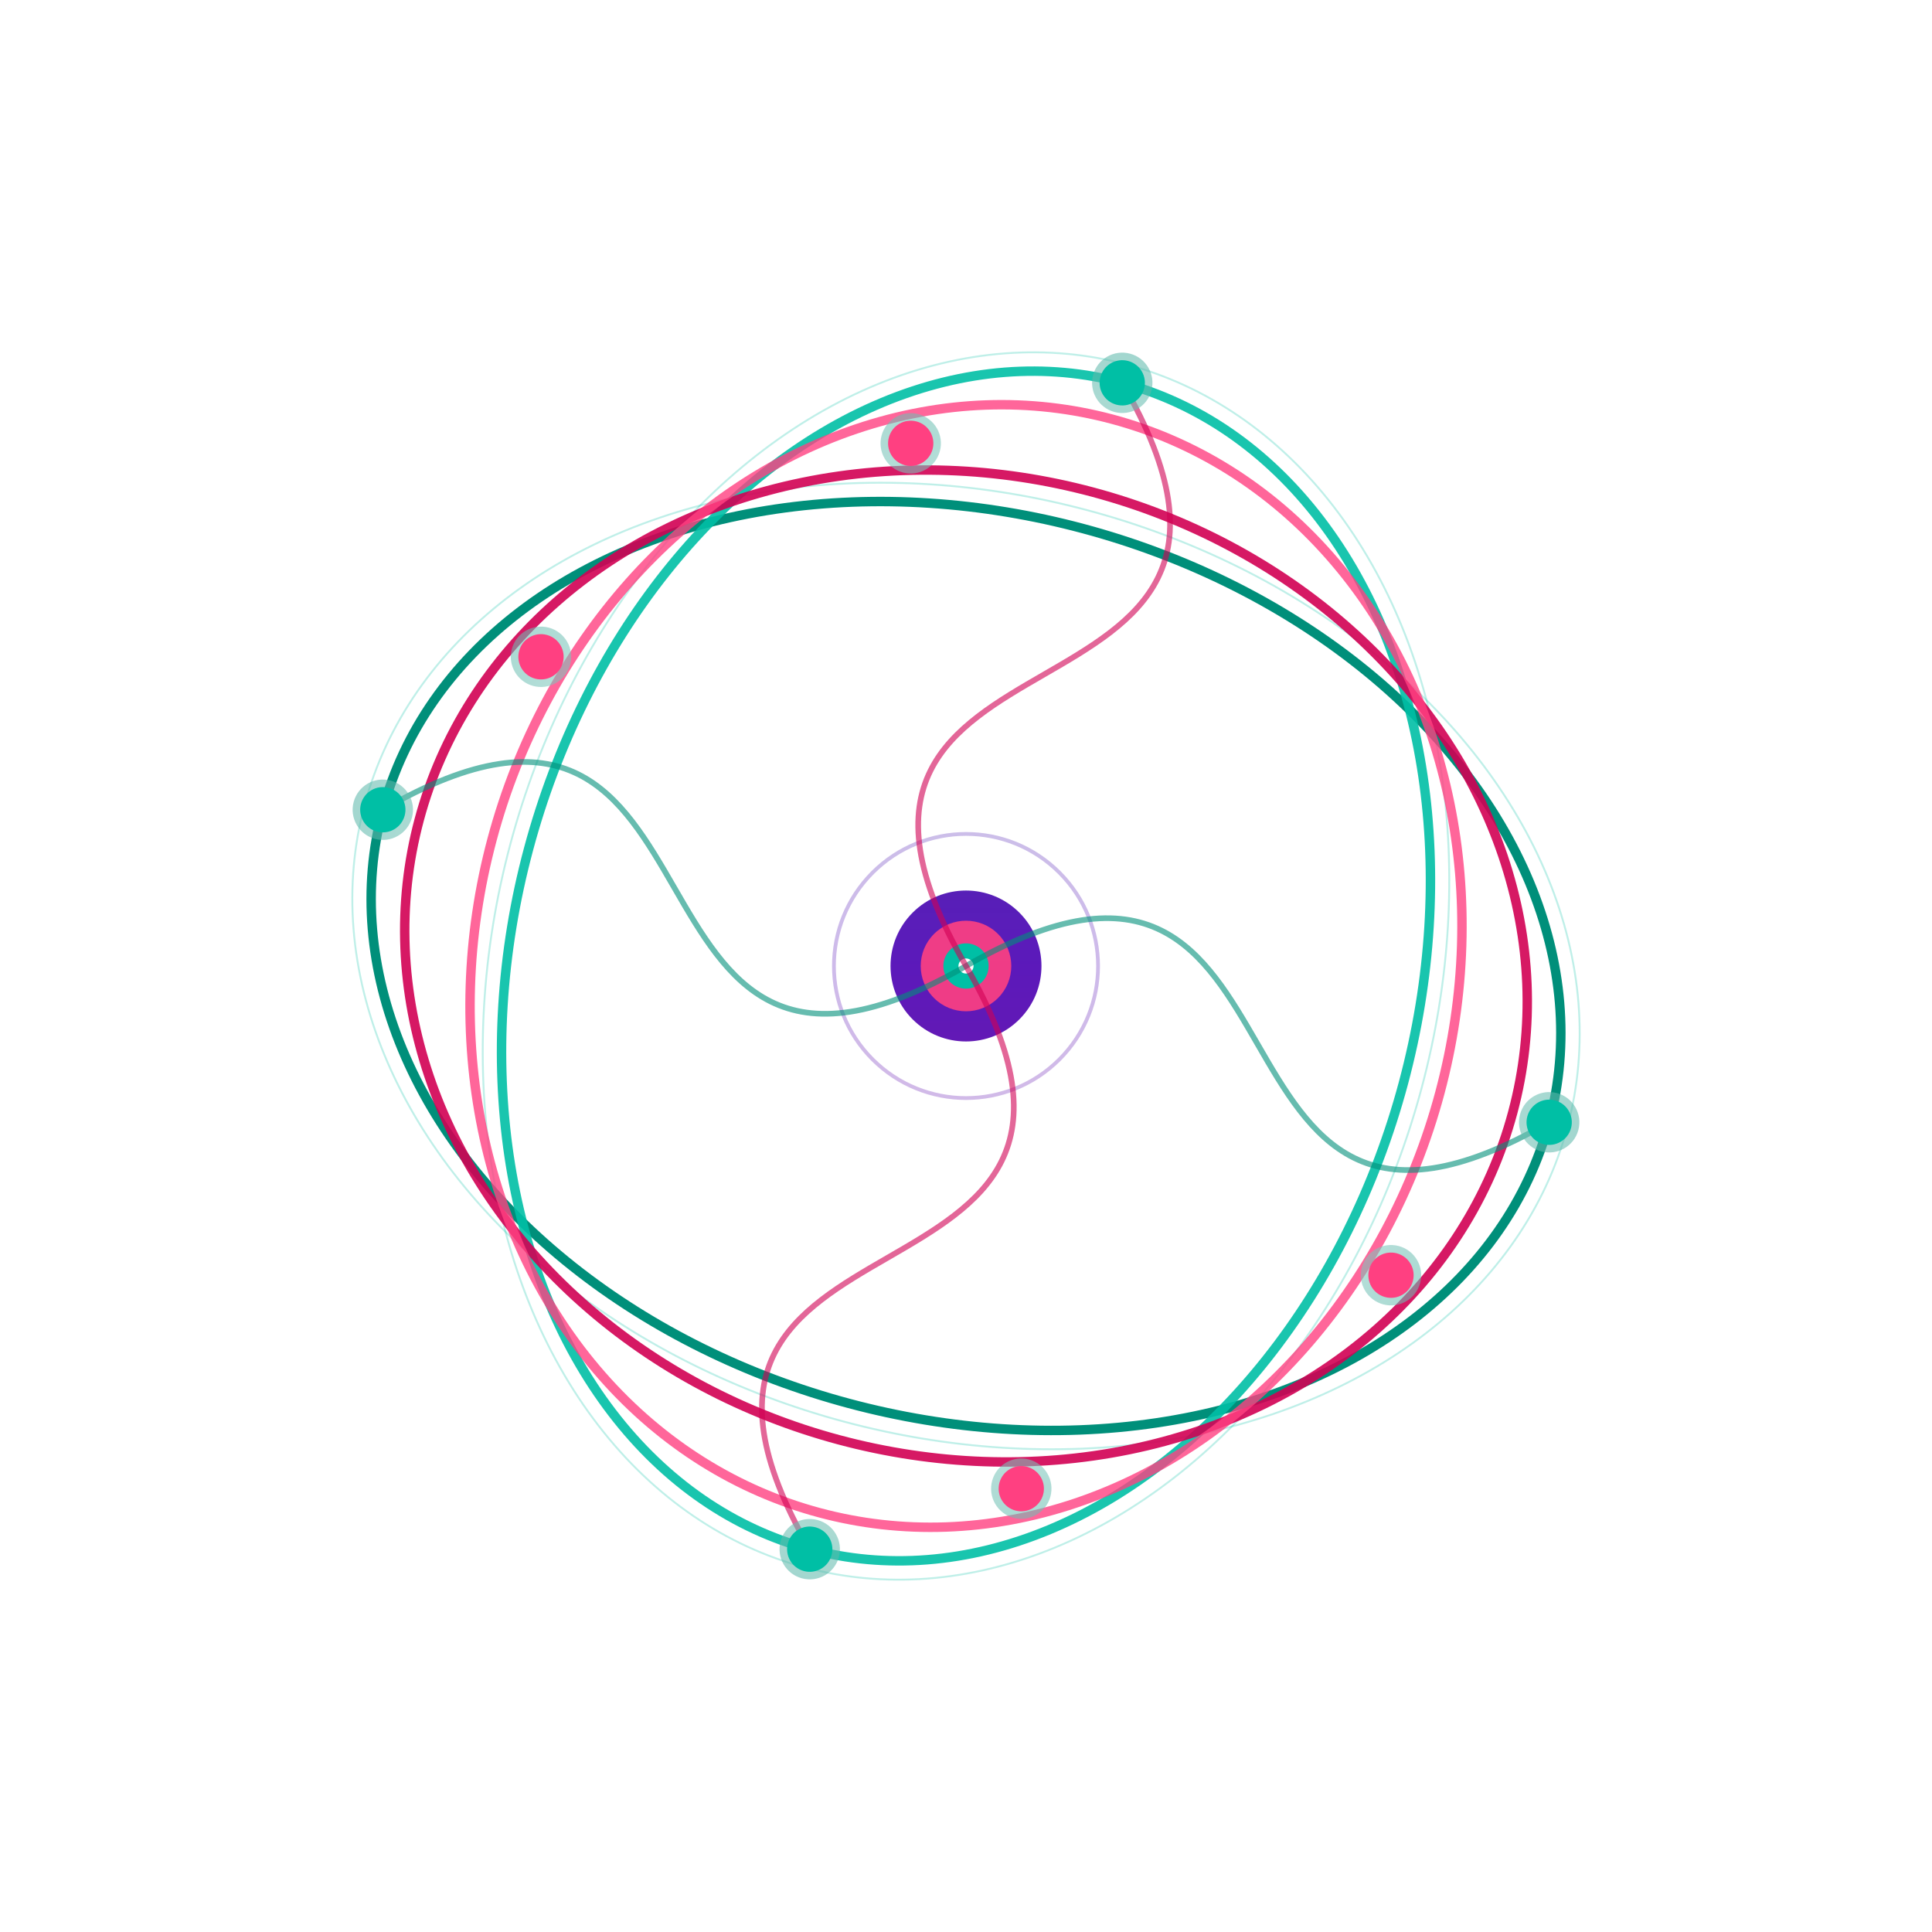 <?xml version="1.0" encoding="UTF-8"?>
<svg width="512" height="512" viewBox="0 0 512 512" fill="none" xmlns="http://www.w3.org/2000/svg" shape-rendering="geometricPrecision">
    <defs>
        <!-- Enhanced node glow for light theme -->
        <filter id="nodeGlow" x="-50%" y="-50%" width="200%" height="200%" color-interpolation-filters="sRGB">
            <feGaussianBlur in="SourceGraphic" stdDeviation="2.5" result="blur"/>
            <feColorMatrix in="blur" type="matrix" values="0 0 0 0 0   0 0 0 0 0.75   0 0 0 0 0.65  0 0 0 0.7 0"/>
            <feComposite in="SourceGraphic" in2="blur" operator="over"/>
        </filter>
        
        <!-- Enhanced central glow for light theme -->
        <filter id="centralGlow" x="-100%" y="-100%" width="300%" height="300%" color-interpolation-filters="sRGB">
            <feGaussianBlur in="SourceGraphic" stdDeviation="8" result="blur"/>
            <feColorMatrix in="blur" type="matrix" values="0 0 0 0 0   0 0 0 0 0.75   0 0 0 0 0.65  0 0 0 0.6 0"/>
            <feComposite in="SourceGraphic" in2="blur" operator="over"/>
        </filter>

        <!-- Connection path effect for light theme -->
        <filter id="connectionGlow" x="-20%" y="-20%" width="140%" height="140%" color-interpolation-filters="sRGB">
            <feGaussianBlur in="SourceGraphic" stdDeviation="0.8" result="blur"/>
            <feColorMatrix in="blur" type="matrix" values="0 0 0 0 0   0 0 0 0 0.75   0 0 0 0 0.65  0 0 0 0.2 0"/>
        </filter>

        <!-- Secondary orbital glow for light theme -->
        <filter id="orbitalGlow" x="-10%" y="-10%" width="120%" height="120%" color-interpolation-filters="sRGB">
            <feGaussianBlur in="SourceGraphic" stdDeviation="0.3" result="blur"/>
            <feColorMatrix in="blur" type="matrix" values="0 0 0 0 0   0 0 0 0 0.75   0 0 0 0 0.65  0 0 0 0.1 0"/>
        </filter>

        <!-- Gradient definitions -->
        <linearGradient id="centralGradient" x1="0%" y1="0%" x2="100%" y2="100%" gradientUnits="userSpaceOnUse">
            <stop offset="0%" style="stop-color:#008f7a;stop-opacity:1"/>
            <stop offset="50%" style="stop-color:#4a00b3;stop-opacity:0.9"/>
            <stop offset="100%" style="stop-color:#d10053;stop-opacity:0.9"/>
        </linearGradient>

        <!-- Secondary gradient -->
        <radialGradient id="nodeGradient" cx="50%" cy="50%" r="50%" fx="50%" fy="50%" gradientUnits="userSpaceOnUse">
            <stop offset="0%" style="stop-color:#FFFFFF;stop-opacity:1"/>
            <stop offset="100%" style="stop-color:#008f7a;stop-opacity:0.8"/>
        </radialGradient>
    </defs>

    <!-- Enhanced central field -->
    <radialGradient id="coreGlow" cx="50%" cy="50%" r="50%">
        <!-- Outer energy field -->
        <circle cx="256" cy="256" r="35" fill="none" stroke="url(#centralGradient)" stroke-width="1" opacity="0.3" vector-effect="non-scaling-stroke">
            <animate attributeName="r" values="30;35;30" dur="6s" repeatCount="indefinite"/>
            <animate attributeName="opacity" values="0.25;0.3;0.25" dur="6s" repeatCount="indefinite"/>
            <animateTransform attributeName="transform" type="rotate" from="0 256 256" to="360 256 256" dur="30s" repeatCount="indefinite"/>
        </circle>
        
        <!-- Main quantum core -->
        <circle cx="256" cy="256" r="20" fill="url(#centralGradient)" filter="url(#centralGlow)" opacity="1" vector-effect="non-scaling-stroke">
            <animate attributeName="opacity" values="0.9;1;0.9" dur="6s" repeatCount="indefinite"/>
            <animateTransform attributeName="transform" type="rotate" from="360 256 256" to="0 256 256" dur="20s" repeatCount="indefinite"/>
        </circle>
        
        <!-- Inner energy rings -->
        <circle cx="256" cy="256" r="12" fill="#FF4081" opacity="0.9" vector-effect="non-scaling-stroke">
            <animate attributeName="opacity" values="0.8;0.9;0.8" dur="4s" repeatCount="indefinite"/>
        </circle>
        <circle cx="256" cy="256" r="6" fill="#00BFA5" opacity="1" vector-effect="non-scaling-stroke">
            <animate attributeName="opacity" values="0.9;1;0.9" dur="4s" repeatCount="indefinite"/>
        </circle>
        
        <!-- Quantum particles -->
        <circle cx="256" cy="256" r="2" fill="#FFFFFF" opacity="1" vector-effect="non-scaling-stroke">
            <animate attributeName="r" values="1;2;1" dur="3s" repeatCount="indefinite"/>
            <animate attributeName="opacity" values="0.9;1;0.9" dur="3s" repeatCount="indefinite"/>
        </circle>
    </radialGradient>

    <!-- Enhanced central field -->
    <g transform="rotate(45, 256, 256)" shape-rendering="geometricPrecision">
        <!-- Outer energy field -->
        <circle cx="256" cy="256" r="35" fill="none" stroke="url(#centralGradient)" stroke-width="1" opacity="0.3" vector-effect="non-scaling-stroke">
            <animate attributeName="r" values="30;35;30" dur="6s" repeatCount="indefinite"/>
            <animate attributeName="opacity" values="0.25;0.3;0.25" dur="6s" repeatCount="indefinite"/>
            <animateTransform attributeName="transform" type="rotate" from="0 256 256" to="360 256 256" dur="30s" repeatCount="indefinite"/>
        </circle>
        
        <!-- Main quantum core -->
        <circle cx="256" cy="256" r="20" fill="url(#centralGradient)" filter="url(#centralGlow)" opacity="1" vector-effect="non-scaling-stroke">
            <animate attributeName="opacity" values="0.9;1;0.9" dur="6s" repeatCount="indefinite"/>
            <animateTransform attributeName="transform" type="rotate" from="360 256 256" to="0 256 256" dur="20s" repeatCount="indefinite"/>
        </circle>
        
        <!-- Inner energy rings -->
        <circle cx="256" cy="256" r="12" fill="#FF4081" opacity="0.9" vector-effect="non-scaling-stroke">
            <animate attributeName="opacity" values="0.8;0.9;0.8" dur="4s" repeatCount="indefinite"/>
        </circle>
        <circle cx="256" cy="256" r="6" fill="#00BFA5" opacity="1" vector-effect="non-scaling-stroke">
            <animate attributeName="opacity" values="0.9;1;0.9" dur="4s" repeatCount="indefinite"/>
        </circle>
        
        <!-- Quantum particles -->
        <circle cx="256" cy="256" r="2" fill="#FFFFFF" opacity="1" vector-effect="non-scaling-stroke">
            <animate attributeName="r" values="1;2;1" dur="3s" repeatCount="indefinite"/>
            <animate attributeName="opacity" values="0.9;1;0.9" dur="3s" repeatCount="indefinite"/>
        </circle>
    </g>

    <!-- Orbital Rings Group -->
    <g transform="rotate(15, 256, 256)" shape-rendering="geometricPrecision">
        <!-- Secondary orbital details -->
        <ellipse cx="256" cy="256" rx="165" ry="125" 
                 stroke="#00BFA5" stroke-width="0.5" 
                 fill="none" opacity="0.25" filter="url(#orbitalGlow)"
                 vector-effect="non-scaling-stroke">
            <animate attributeName="opacity" values="0.2;0.25;0.2" dur="8s" repeatCount="indefinite"/>
        </ellipse>
        <ellipse cx="256" cy="256" rx="125" ry="165" 
                 stroke="#00BFA5" stroke-width="0.5" 
                 fill="none" opacity="0.25" filter="url(#orbitalGlow)"
                 vector-effect="non-scaling-stroke">
            <animate attributeName="opacity" values="0.25;0.2;0.25" dur="8s" repeatCount="indefinite"/>
        </ellipse>

        <!-- Enhanced Teal Orbits -->
        <ellipse cx="256" cy="256" rx="160" ry="120" 
                 stroke="#008f7a" stroke-width="2.5" 
                 fill="none" opacity="1"
                 vector-effect="non-scaling-stroke">
            <animate attributeName="opacity" values="0.8;0.9;0.8" dur="6s" repeatCount="indefinite"/>
            <animate attributeName="rx" values="158;160;158" dur="6s" repeatCount="indefinite"/>
            <animate attributeName="ry" values="118;120;118" dur="6s" repeatCount="indefinite"/>
        </ellipse>
        <ellipse cx="256" cy="256" rx="120" ry="160" 
                 stroke="#00BFA5" stroke-width="2.5" 
                 fill="none" opacity="0.9"
                 vector-effect="non-scaling-stroke">
            <animate attributeName="opacity" values="0.9;0.8;0.9" dur="6s" repeatCount="indefinite"/>
            <animate attributeName="rx" values="120;122;120" dur="6s" repeatCount="indefinite"/>
            <animate attributeName="ry" values="160;162;160" dur="6s" repeatCount="indefinite"/>
        </ellipse>

        <!-- Enhanced Pink Orbits -->
        <ellipse cx="256" cy="256" rx="150" ry="130" 
                 stroke="#d10053" stroke-width="2.5" 
                 fill="none" opacity="0.9"
                 vector-effect="non-scaling-stroke">
            <animate attributeName="opacity" values="0.7;0.8;0.7" dur="6s" repeatCount="indefinite"/>
            <animate attributeName="rx" values="148;150;148" dur="6s" repeatCount="indefinite"/>
            <animate attributeName="ry" values="128;130;128" dur="6s" repeatCount="indefinite"/>
        </ellipse>
        <ellipse cx="256" cy="256" rx="130" ry="150" 
                 stroke="#FF4081" stroke-width="2.5" 
                 fill="none" opacity="0.8"
                 vector-effect="non-scaling-stroke">
            <animate attributeName="opacity" values="0.8;0.7;0.8" dur="6s" repeatCount="indefinite"/>
            <animate attributeName="rx" values="130;132;130" dur="6s" repeatCount="indefinite"/>
            <animate attributeName="ry" values="150;152;150" dur="6s" repeatCount="indefinite"/>
        </ellipse>

        <!-- Enhanced Connection Paths -->
        <path d="M96 256 C 176 176, 176 336, 256 256 C 336 176, 336 336, 416 256" 
              stroke="#008f7a" stroke-width="1.5" fill="none" 
              opacity="0.6" filter="url(#connectionGlow)"
              vector-effect="non-scaling-stroke">
            <animate attributeName="opacity" values="0.3;0.4;0.3" dur="6s" repeatCount="indefinite"/>
        </path>
        <path d="M256 96 C 336 176, 176 176, 256 256 C 336 336, 176 336, 256 416" 
              stroke="#d10053" stroke-width="1.5" fill="none" 
              opacity="0.6" filter="url(#connectionGlow)"
              vector-effect="non-scaling-stroke">
            <animate attributeName="opacity" values="0.4;0.3;0.4" dur="6s" repeatCount="indefinite"/>
        </path>

        <!-- Enhanced Nodes -->
        <!-- Teal Nodes -->
        <g shape-rendering="geometricPrecision">
            <circle cx="416" cy="256" r="8" fill="url(#nodeGradient)" filter="url(#nodeGlow)" opacity="0.8" vector-effect="non-scaling-stroke"/>
            <circle cx="416" cy="256" r="6" fill="#00BFA5" filter="url(#nodeGlow)" vector-effect="non-scaling-stroke">
                <animate attributeName="r" values="5;6;5" dur="3s" repeatCount="indefinite"/>
            </circle>
        </g>
        <g shape-rendering="geometricPrecision">
            <circle cx="96" cy="256" r="8" fill="url(#nodeGradient)" filter="url(#nodeGlow)" opacity="0.8" vector-effect="non-scaling-stroke"/>
            <circle cx="96" cy="256" r="6" fill="#00BFA5" filter="url(#nodeGlow)" vector-effect="non-scaling-stroke">
                <animate attributeName="r" values="6;5;6" dur="3s" repeatCount="indefinite"/>
            </circle>
        </g>
        <g shape-rendering="geometricPrecision">
            <circle cx="256" cy="416" r="8" fill="url(#nodeGradient)" filter="url(#nodeGlow)" opacity="0.8" vector-effect="non-scaling-stroke"/>
            <circle cx="256" cy="416" r="6" fill="#00BFA5" filter="url(#nodeGlow)" vector-effect="non-scaling-stroke">
                <animate attributeName="r" values="5;6;5" dur="3s" repeatCount="indefinite"/>
            </circle>
        </g>
        <g shape-rendering="geometricPrecision">
            <circle cx="256" cy="96" r="8" fill="url(#nodeGradient)" filter="url(#nodeGlow)" opacity="0.8" vector-effect="non-scaling-stroke"/>
            <circle cx="256" cy="96" r="6" fill="#00BFA5" filter="url(#nodeGlow)" vector-effect="non-scaling-stroke">
                <animate attributeName="r" values="6;5;6" dur="3s" repeatCount="indefinite"/>
            </circle>
        </g>

        <!-- Pink Nodes -->
        <g shape-rendering="geometricPrecision">
            <circle cx="386" cy="306" r="8" fill="url(#nodeGradient)" filter="url(#nodeGlow)" opacity="0.8" vector-effect="non-scaling-stroke"/>
            <circle cx="386" cy="306" r="6" fill="#FF4081" filter="url(#nodeGlow)" vector-effect="non-scaling-stroke">
                <animate attributeName="r" values="5;6;5" dur="3s" repeatCount="indefinite"/>
            </circle>
        </g>
        <g shape-rendering="geometricPrecision">
            <circle cx="126" cy="206" r="8" fill="url(#nodeGradient)" filter="url(#nodeGlow)" opacity="0.8" vector-effect="non-scaling-stroke"/>
            <circle cx="126" cy="206" r="6" fill="#FF4081" filter="url(#nodeGlow)" vector-effect="non-scaling-stroke">
                <animate attributeName="r" values="6;5;6" dur="3s" repeatCount="indefinite"/>
            </circle>
        </g>
        <g shape-rendering="geometricPrecision">
            <circle cx="306" cy="386" r="8" fill="url(#nodeGradient)" filter="url(#nodeGlow)" opacity="0.8" vector-effect="non-scaling-stroke"/>
            <circle cx="306" cy="386" r="6" fill="#FF4081" filter="url(#nodeGlow)" vector-effect="non-scaling-stroke">
                <animate attributeName="r" values="5;6;5" dur="3s" repeatCount="indefinite"/>
            </circle>
        </g>
        <g shape-rendering="geometricPrecision">
            <circle cx="206" cy="126" r="8" fill="url(#nodeGradient)" filter="url(#nodeGlow)" opacity="0.8" vector-effect="non-scaling-stroke"/>
            <circle cx="206" cy="126" r="6" fill="#FF4081" filter="url(#nodeGlow)" vector-effect="non-scaling-stroke">
                <animate attributeName="r" values="6;5;6" dur="3s" repeatCount="indefinite"/>
            </circle>
        </g>
    </g>
</svg> 